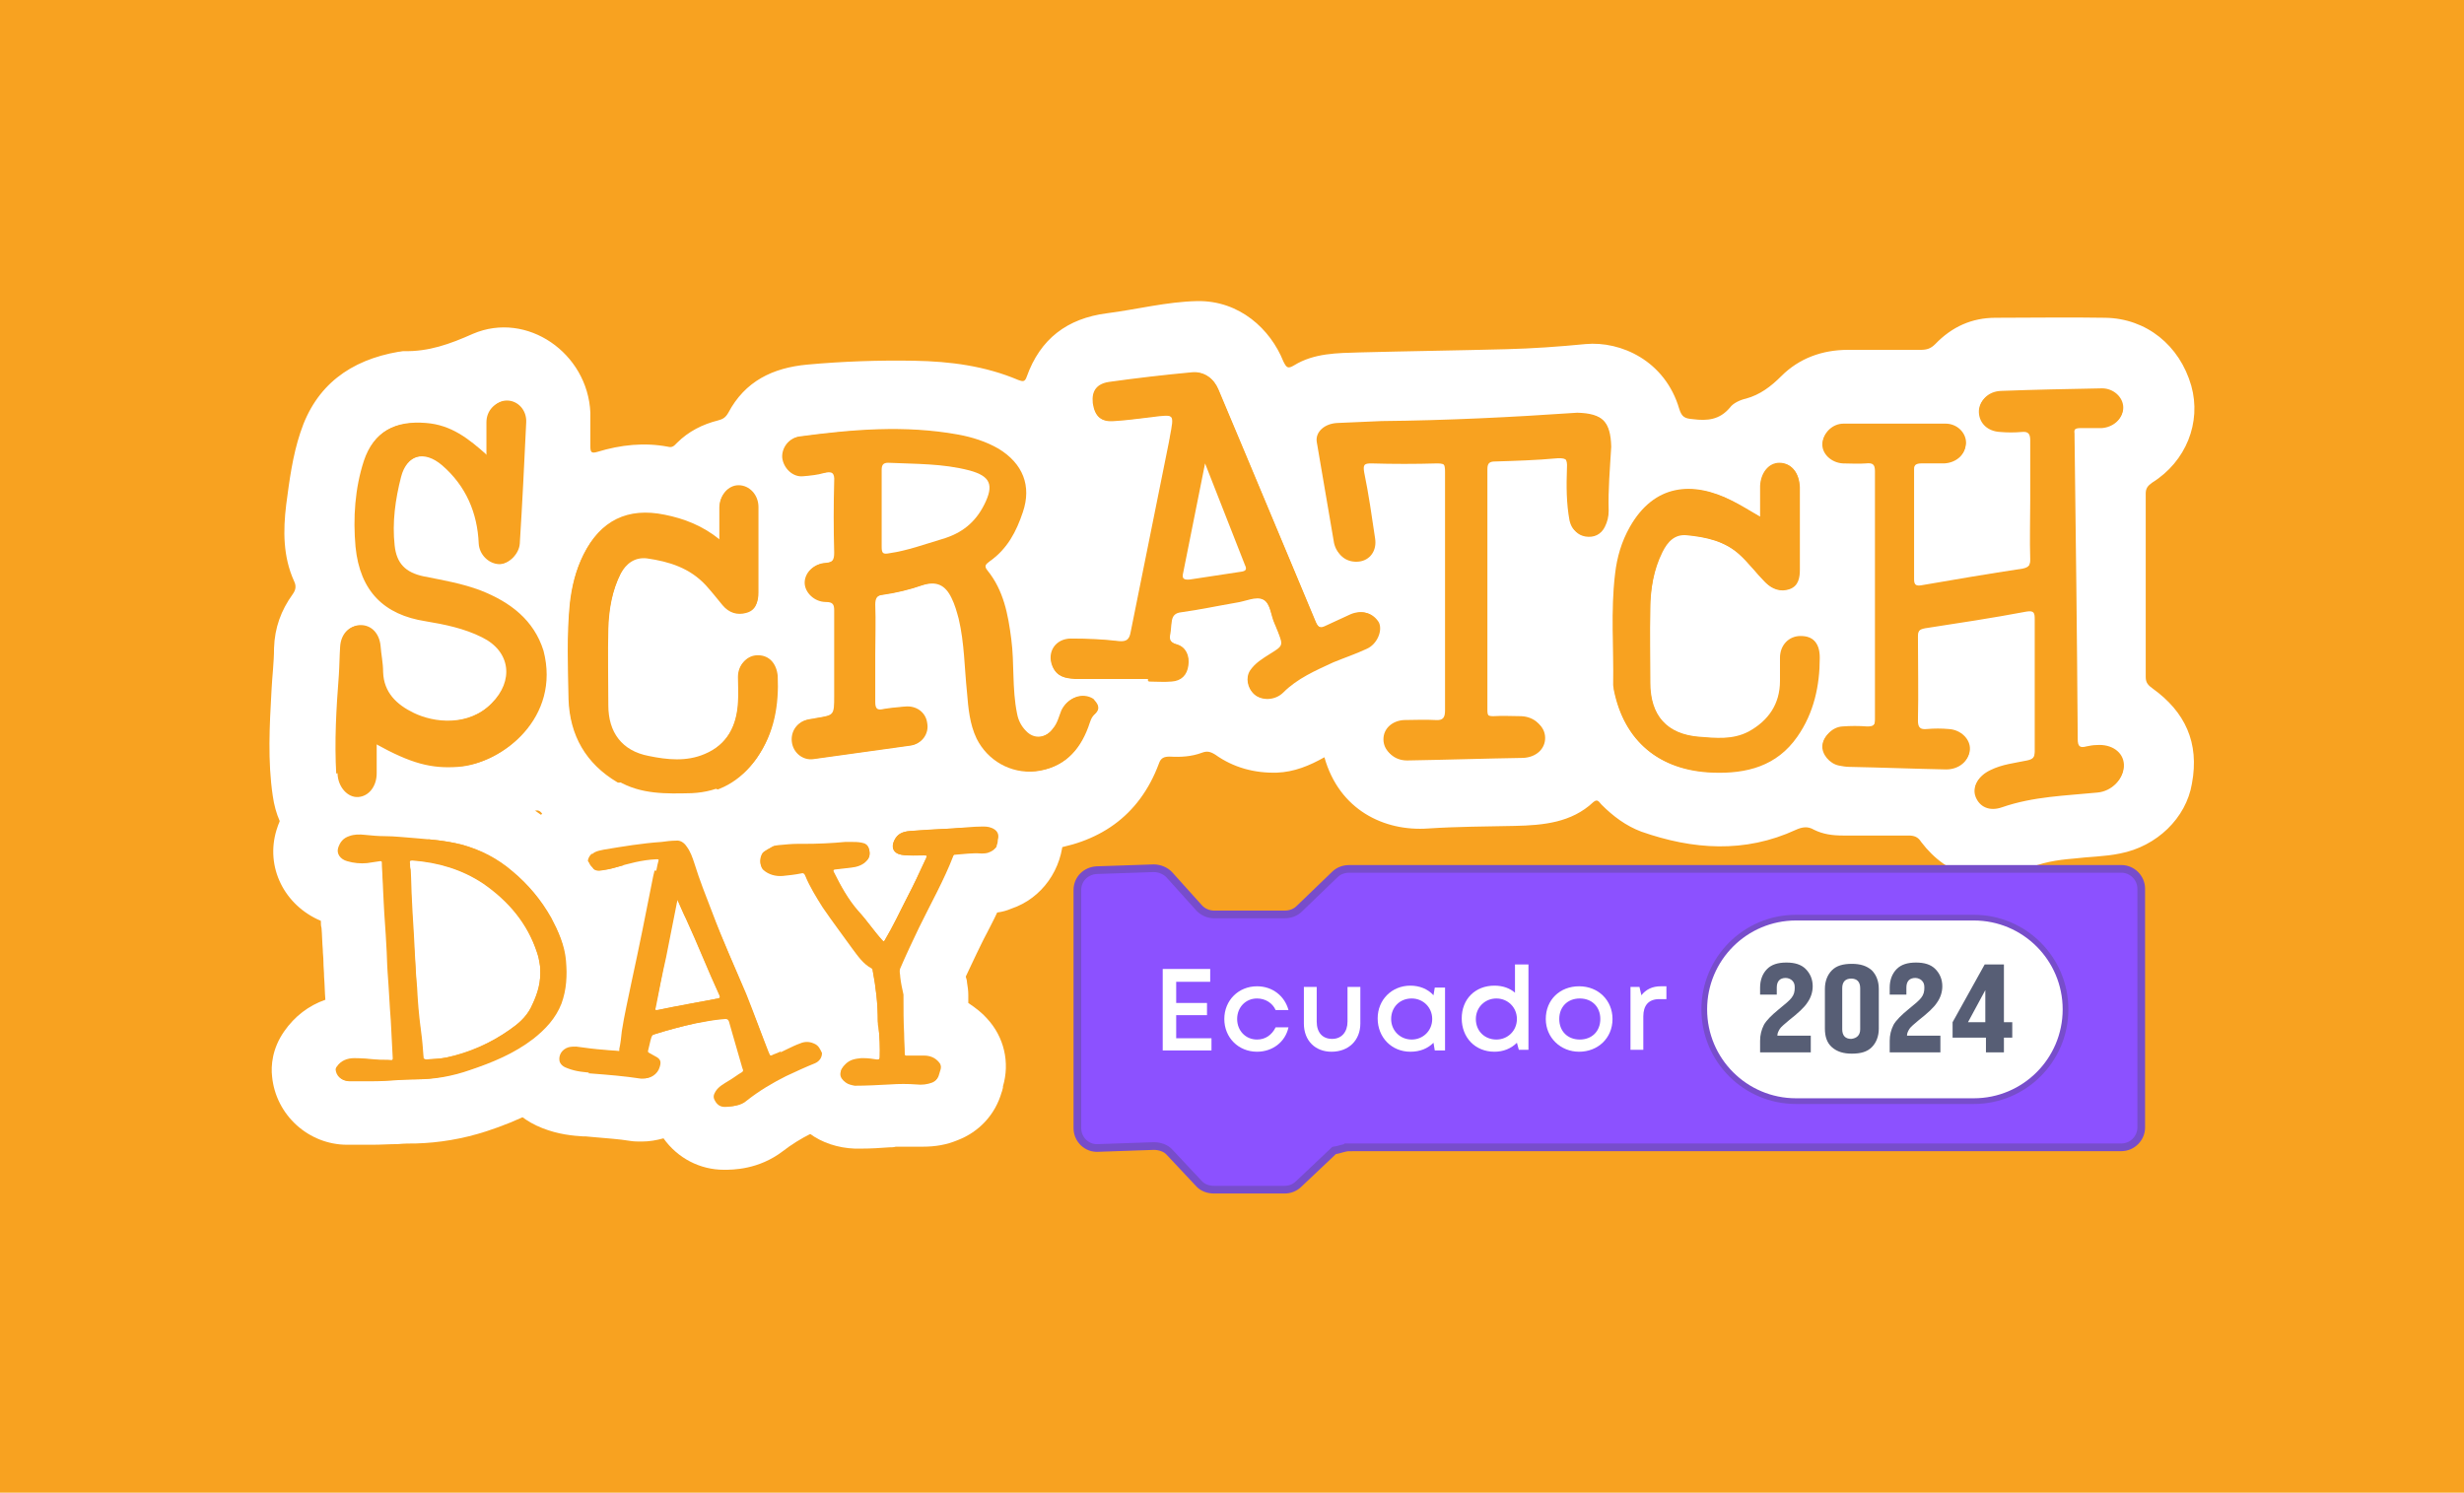 <svg width="384.01" height="232.66" version="1.1" viewBox="0 0 384.01 232.66" xml:space="preserve" xmlns="http://www.w3.org/2000/svg">
<style type="text/css">
	.st0{fill:#F8A220;}
	.st1{fill:#FFFFFF;}
	.st2{fill:#8C51FF;}
	.st3{fill:none;stroke:#774DCB;stroke-width:1.197;stroke-miterlimit:10;}
	.st4{fill:#FFFFFF;stroke:#774DCB;stroke-width:0.889;stroke-miterlimit:10;}
	.st5{fill:#575E75;}
	.st6{fill:#4CBF56;}
	.st7{fill:none;stroke:#45993D;stroke-width:2;stroke-miterlimit:10;}
</style>
<rect class="st0" width="384.01" height="232.66" stroke-width=".772"/>
<g transform="translate(-57.993 -333.67)">
	
		
			
				<path class="st0" d="m171 511.2c-2.3 0-4.5-1.3-5.7-3.3-.9-1.4-1.1-3.1-.7-4.7-1.3 2.1-3.8 3.6-6.3 3.6-.4 0-.7 0-1.1-.1-2-.3-4-.5-6.2-.7l-1.5-.1c-1.4-.1-3.1-.2-5-1-2.9-1.1-3.9-3.1-4.3-4.6-.9-3.5 1.3-7.2 4.9-8.2.8-.2 1.5-.3 2.3-.3h.5.2c.5.1 1.1.1 1.6.2.2 0 .4.1.7.1.3-1.7.7-3.5 1-5.1l.3-1.4c.8-3.9 1.6-7.9 2.5-11.8-.7.1-1.3.2-2 .3h-.7c-2.7 0-5.9-1.9-6.5-5-.6-2.8.7-5.7 3.3-7.1 1.1-.6 2.1-.9 2.9-1 2.6-.5 6-1 9.6-1.3.7-.1 1.5-.1 2.2-.2h.5c1.3 0 3.7.4 5.6 2.9.9 1.2 1.6 2.6 2 4.2.6 2 1.3 4 2.2 6.1l.5 1.2c1 2.6 2.1 5.2 3.2 7.7l2.1 4.8c.7 1.7 1.3 3.3 2 5h.1c1-.4 2-.6 2.9-.6 1.1 0 2.1.2 3.1.7 2.5 1.1 3.9 3.4 3.9 6.3 0 2.8-1.6 5.2-4.2 6.2l-.2.1c-1.4.6-2.7 1.1-4 1.7-2 1-3.8 2.1-5.3 3.3-2.5 1.9-4.8 2.1-6.4 2.1zm-5.5-12.6c.1.9.1 1.8-.2 2.7.1-.1.1-.2.2-.2.8-1.2 1.8-1.9 2.6-2.5 0-.2-.1-.4-.1-.5-.2 0-.4.1-.5.1-.8 0-1.4.2-2 .4z"/>
				<path class="st1" d="m163.3 464.7c.7 0 1.2.4 1.6.9.6.8.9 1.6 1.2 2.6.7 2.6 1.8 5.2 2.8 7.7 1.7 4.3 3.6 8.5 5.3 12.7 1.2 3 2.4 6 3.5 9.1.1.4.2.5.4.5.1 0 .3-.1.5-.2 1.4-.5 2.7-1.3 4-1.8.4-.1.8-.2 1.1-.2s.6.1 1 .2c.8.4 1 1 1 1.7 0 .8-.4 1.3-1.1 1.6-1.5.6-3.1 1.2-4.5 2-2.1 1.1-4.2 2.3-6.1 3.8-.9.7-2 .9-3.1.9-.7 0-1.2-.4-1.5-1-.3-.5-.2-.9.1-1.4.5-.8 1.3-1.2 2.1-1.7.7-.4 1.3-.9 2-1.3.3-.2.2-.4.1-.6-.5-1.7-1-3.5-1.5-5.2l-.6-2.1c-.1-.3-.3-.4-.5-.4h-.1c-1.6.1-3.1.4-4.7.7-2.3.5-4.5 1.1-6.7 1.8-.3.1-.4.2-.4.5-.1.7-.3 1.4-.5 2-.1.2.1.3.2.4.3.2.6.3.9.5.8.4 1 .8.7 1.7s-1.3 1.7-2.3 1.7h-.3c-2.6-.4-5.1-.6-7.7-.8-1.3-.1-2.7-.2-4-.7-.6-.2-1.1-.5-1.3-1.1-.2-.9.4-1.9 1.4-2.2.3-.1.7-.1 1-.1h.2c1.5.2 2.9.4 4.4.5.8 0 1.6.1 2.4.2.3 0 .2-.3.2-.4.2-.9.3-1.8.4-2.8.4-2.6 1-5.1 1.5-7.6 1.2-5.5 2.3-11 3.4-16.6.2-.7.3-1.5.5-2.2.1-.3 0-.3-.2-.3h-.1c-2.2.1-4.4.7-6.5 1.3-.7.2-1.4.3-2.1.4h-.1c-.6 0-1.6-.6-1.7-1-.1-.7.2-1.4.8-1.8.4-.2.9-.4 1.4-.4 3-.5 6-1 9-1.2.7-.1 1.5-.1 2.2-.2.2-.1.3-.1.3-.1m-3 26.4h.2c3.1-.6 6.3-1.2 9.4-1.8.4-.1.3-.2.2-.5-1.8-3.9-3.4-8-5.2-11.9-.5-1-.9-2-1.4-3.1 0 .2-.1.3-.1.4-.6 2.9-1.1 5.7-1.7 8.6-.5 2.6-1 5.2-1.6 7.8 0 .3-.1.5.2.5m3-36.3h-.8c-.8 0-1.5.1-2.3.2-3.8.3-7.4.9-10.1 1.4-1.1.2-2.7.6-4.5 1.5-4.4 2.5-6.7 7.5-5.7 12.4.9 4.4 4.3 7.3 8 8.4l-1.2 6-.3 1.3c-.1.3-.1.6-.2.9-.9.1-1.8.2-2.6.4-6.2 1.7-9.9 8.1-8.4 14.2.5 2.1 2.2 6 7.3 8 2.5 1 4.8 1.2 6.4 1.3h.4l1.1.1c2.1.2 4 .3 5.8.6.6.1 1.2.1 1.8.1 1.2 0 2.3-.2 3.4-.5 2.2 3.1 5.7 4.9 9.4 4.9 1.4 0 5.4 0 9.2-2.9 1.3-1 2.7-1.9 4.5-2.8 1-.5 2.3-1 3.6-1.6l.1-.1c4.5-1.8 7.3-5.9 7.3-10.8.1-4.8-2.5-8.9-6.7-10.9-1.6-.7-3.3-1.1-5-1.1-.2-.4-.4-.9-.5-1.3-.7-1.7-1.4-3.3-2.1-4.9-1.1-2.6-2.2-5.1-3.2-7.5l-.5-1.2c-.8-2-1.5-3.9-2-5.6-.6-2.2-1.6-4.1-2.8-5.8-2.2-3-5.6-4.7-9.4-4.7z"/>
			
			
				<path class="st0" d="m115.5 507.1h-3.2c-3.5 0-6.4-2.7-6.8-6.2-.1-.9 0-2.3 1-3.8 1.5-2.2 4-3.5 6.8-3.5h.7c0-.2-.2-3.8-.2-3.8-.1-1.4-.2-2.9-.3-4.3 0-.8-.1-1.5-.1-2.3 0-.6-.1-1.3-.1-1.9-.1-1.1-.1-2.3-.2-3.4-.1-1-.1-2.1-.2-3.1 0-.6-.1-1.1-.1-1.7-.8-.1-1.5-.3-2.2-.5-3.7-1.2-5.8-4.8-4.7-8.3.7-2.4 2.4-4.2 4.7-5 1.1-.4 2.2-.6 3.5-.6.4 0 .8 0 1.2.1h.5c.7.1 1.4.1 2 .1h.6c1.3 0 2.6.1 3.8.2l.9.1c2.8.2 5.3.5 8 1.2 3.6.9 7 2.7 10 5.2 2.9 2.5 5.3 5.4 7.1 8.6 1.1 2 2.6 5.1 2.9 8.7.3 3.4-.1 6.2-1.1 8.8-1.1 2.9-3.1 5.5-6.1 7.7-3.1 2.3-6.7 4.1-11.4 5.7-3.3 1.1-6.4 1.6-9.6 1.7-1 0-2 .1-3 .1-1.2.1-2.5.1-3.8.1-.1.1-.4.1-.6.1zm11.5-33.3.3 5.4.2 3.1c.1 1.6.2 3.3.3 4.9.1 2 .3 4 .5 5.9 2.1-.6 4.2-1.7 6.3-3.1.9-.6 1.4-1.1 1.6-1.5.7-1.4 1-2.2.9-3v-.6c0-.1 0-.3-.1-.5-.1-.4-.1-.7-.2-.9-1.1-3.4-3.2-6.1-6.5-8.3-.9-.5-2-1-3.3-1.4v0z"/>
				<path class="st1" d="m114.1 463.8h.8c1 .1 1.9.2 2.9.2h.3.3c1.4 0 2.9.2 4.3.3 2.4.2 4.8.4 7.2 1 3 .8 5.7 2.2 8 4.2 2.4 2 4.4 4.4 6 7.2 1.1 2.1 2.1 4.3 2.3 6.7.2 2.3.1 4.5-.7 6.7-.9 2.3-2.5 4-4.4 5.5-3 2.3-6.4 3.7-10 4.9-2.6.9-5.3 1.4-8.1 1.4-2.3 0-4.5.3-6.7.3h-.6-2.1-1.2c-1 0-1.8-.7-1.9-1.7 0-.2.1-.3.2-.5.7-.9 1.6-1.3 2.7-1.3s2.2.1 3.3.2c.8.1 1.7 0 2.5.1.2 0 .2-.2.2-.3-.1-1.9-.2-3.9-.3-5.8-.2-2.5-.3-5.1-.5-7.6-.1-1.4-.1-2.8-.2-4.2-.1-2.2-.3-4.3-.4-6.5-.1-1.3-.1-2.6-.2-4 0-.8-.1-1.6-.1-2.4 0-.2-.1-.2-.2-.2h-.1c-.7.1-1.3.2-2 .3h-.7c-.8 0-1.6-.1-2.4-.4-1.1-.3-1.7-1.2-1.4-2.1s.8-1.5 1.7-1.8c.3-.1.9-.2 1.5-.2m10.3 35c1.1-.1 2.2-.1 3.2-.3 3.6-.7 6.8-2.2 9.8-4.3 1.3-.9 2.5-1.9 3.3-3.4.9-1.7 1.5-3.4 1.5-5.4 0-.5 0-1-.1-1.5-.1-.6-.2-1.2-.4-1.7-1.5-4.6-4.5-8.1-8.4-10.8-3.3-2.2-7-3.3-11-3.6h-.1c-.3 0-.4.1-.3.5 0 .3 0 .6.1.9.1 1.6.1 3.3.2 4.9.1 2.4.3 4.8.4 7.2.1 2.1.2 4.2.4 6.3.1 2.2.3 4.5.6 6.7.2 1.4.3 2.7.4 4.1-.1.2 0 .4.4.4m-10.3-45c-1.8 0-3.6.3-5.2.9-3.8 1.4-6.6 4.4-7.8 8.3-1.8 5.8 1.2 11.8 6.9 14.2 0 .4 0 .8.1 1.1.1 1.1.1 2.3.2 3.4 0 .6.1 1.2.1 1.9 0 .8.1 1.5.1 2.3.1 1.2.1 2.4.2 3.6-2.6.9-4.8 2.6-6.4 4.9-1.9 2.7-2.1 5.4-1.9 7.1.6 6 5.7 10.6 11.7 10.6h3.1.8c1.4 0 2.7-.1 4-.1 1-.1 1.9-.1 2.8-.1 3.6-.1 7.3-.7 11-1.9 5.2-1.7 9.3-3.8 12.8-6.4 3.8-2.8 6.3-6.1 7.8-9.9 1.2-3.3 1.7-6.7 1.4-10.9-.3-4.6-2.2-8.4-3.5-10.8-2.1-3.7-4.8-7.1-8.3-10-3.6-3-7.6-5.1-12-6.2-3-.8-5.8-1-8.7-1.3-.3 0-.6-.1-.9-.1-1.3-.1-2.7-.3-4.3-.3h-.5-.1c-.4 0-.9-.1-1.5-.1h-.5c-.3-.1-.8-.2-1.4-.2z"/>
			
			
				<path class="st0" d="m192.2 507.8h-.8c-1.6 0-3-.5-4.2-1.4-2.2-1.6-2.8-3.6-2.9-4.9s.2-3.4 2.2-5.4c1.2-1.2 2.6-1.8 3.7-2 0-.4-.1-.9-.1-1.3 0-1.6-.1-3.3-.4-5.4-1.2-1.1-2-2.2-2.6-3.1-.5-.7-1-1.3-1.5-2-1.1-1.5-2.2-3-3.2-4.6-.6-.9-1.2-1.8-1.7-2.7h-.8c-2.1 0-4.1-.7-5.8-2.1-1.3-1.1-2.1-2.7-2.3-4.5-.2-1.9.5-3.8 1.7-5.2 2-2.3 4.5-2.6 5.4-2.7 1.2-.1 2.5-.2 3.5-.2h.8c2 0 3.9-.1 6.2-.3.5 0 1-.1 1.5-.1.7 0 1.4 0 2.1.1.5.1.9.2 1.4.3 1.1-1.1 2.7-2.1 5.2-2.2.7 0 1.4-.1 2.1-.1 1.6-.1 3.2-.2 4.7-.3.6 0 1.2-.1 1.7-.1.9-.1 1.9-.2 3-.2s2.1.2 3 .5c2.9 1 4.7 3.4 4.7 6.4s-1.8 5.6-4.7 6.6c-.9.3-1.8.5-2.8.5h-.6-.5c-.9 2-1.9 3.9-2.8 5.8-.6 1.1-1.1 2.2-1.6 3.3-.9 1.8-1.7 3.5-2.4 5.1.1.5.2 1 .2 1.4l.2.9c.1.4.1.8.1 1.1v1.8 2.7c2 .4 3.3 1.5 4.1 2.4 1.5 1.7 2 3.8 1.4 5.9 0 .1-.1.2-.1.4s-.1.4-.1.6c-.5 1.9-1.9 3.4-3.9 4.2-1.1.4-2.3.6-3.7.6h-1c-.6 0-1.1-.1-1.7-.1s-1.2 0-1.8.1l-1 .1c-1.2 0-2.5.1-3.9.1z"/>
				<path class="st1" d="m211 462.5c.5 0 1 .1 1.4.2.9.3 1.3.9 1.3 1.7 0 .9-.5 1.6-1.3 1.9-.4.1-.8.2-1.2.2h-.1-.5c-1.2 0-2.4.1-3.6.2-.2 0-.3.1-.4.3-1.5 3.9-3.6 7.6-5.4 11.3-1 2.1-2 4.2-2.9 6.3-.2.5 0 .9 0 1.4.1.9.3 1.8.5 2.7v.4c0 1.9 0 3.8.1 5.7 0 1 .1 2.1.1 3.1 0 .3.1.3.3.3h.6 2.1c.9 0 1.7.3 2.3 1 .3.3.4.7.3 1.1-.1.3-.2.7-.3 1-.1.4-.4.7-.8.9-.6.2-1.2.3-1.9.3h-.7c-.7 0-1.4-.1-2-.1-.7 0-1.4 0-2.1.1-1.6.1-3.2.2-4.8.2h-.7c-.5 0-1-.2-1.4-.5-1.1-.8-1.2-1.7-.1-2.7.7-.7 1.5-.8 2.4-.9h.4c.7 0 1.4.1 2 .2h.2c.2 0 .3-.1.3-.4 0-1.6 0-3.2-.2-4.8 0-.3-.1-.6-.1-.9 0-2.7-.3-5.3-.8-7.9 0-.2 0-.3-.2-.4-1.3-.8-2.2-2-3-3.1-1.5-2.1-3.1-4.2-4.6-6.4-1-1.5-2-3.2-2.7-4.9-.1-.2-.2-.4-.5-.4h-.1c-.9.1-1.9.3-2.9.4h-.4c-.9 0-1.8-.3-2.6-.9-.7-.6-.7-1.9 0-2.7.6-.7 1.4-.9 2.3-1 1.1-.1 2.1-.2 2.9-.2h.3.6c2.4 0 4.5-.1 6.6-.3h1c.5 0 1 0 1.5.1.6.1 1 .3 1.2.9s.2 1.2-.3 1.8c-.6.7-1.5 1-2.4 1.1s-1.7.2-2.6.3c-.3 0-.2.2-.2.4 1.1 2.2 2.3 4.4 3.9 6.2 1.3 1.4 2.4 3.1 3.7 4.5l.2.2c.1 0 .1-.1.2-.2 1.3-2.2 2.3-4.4 3.5-6.7 1-1.9 1.9-3.9 2.8-5.8 0-.1.1-.1.1-.2.2-.5.2-.5-.3-.5h-.4-1.6c-.5 0-1 0-1.5-.1-1.3-.2-1.7-1.2-1.1-2.3.5-1 1.3-1.3 2.4-1.4 2.2-.1 4.5-.3 6.7-.4 1.5-.1 3-.3 4.5-.3m0-10c-1.3 0-2.5.1-3.5.2-.5.1-1.1.1-1.5.1-1.7.1-3.3.2-4.9.3-.7 0-1.3.1-2 .1-2.3.1-4.4.8-6.2 1.9-.7-.1-1.5-.1-2.2-.1-.6 0-1.3 0-1.9.1-2.1.2-3.9.3-5.7.3h-.5-.4c-1.2 0-2.7.1-4.1.3-3.6.4-6.5 1.9-8.6 4.4-2.1 2.4-3.1 5.6-2.8 8.8.3 3.1 1.7 5.9 4 7.9 2 1.7 4.4 2.8 6.9 3.1.1.2.3.4.4.6 1.1 1.7 2.3 3.2 3.4 4.7.5.7 1 1.3 1.4 2 .5.7 1.1 1.6 2 2.5.1.4.1.9.1 1.2-.8.5-1.5 1.1-2.1 1.7-3.5 3.5-3.8 7.3-3.6 9.2.3 3.4 2 6.4 4.9 8.5 2 1.5 4.5 2.3 7.1 2.4h1c1.6 0 3-.1 4.4-.2.3 0 .7 0 1-.1h1.5 1.4 1.3c2 0 3.7-.3 5.4-1 3.4-1.3 5.9-4 6.9-7.5.1-.2.1-.4.2-.7v-.2c1.1-3.7.2-7.7-2.5-10.6-.7-.8-1.7-1.6-2.9-2.4v-1.3c0-.6-.1-1.3-.2-1.9 0-.3-.1-.6-.2-.9.5-1.1 1.1-2.3 1.7-3.6.5-1 1-2.1 1.6-3.2.5-1 1.1-2.1 1.6-3.2.8-.1 1.5-.3 2.2-.6 4.8-1.6 8-6.2 8.1-11.3 0-5.1-3.2-9.5-8.1-11.1-1.4-.1-3-.4-4.6-.4z"/>
			
		
		<path class="st1" d="m393.5 441c-.7-.5-1.1-.9-1.1-1.8v-28.6c0-.8.3-1.2 1-1.7 5.3-3.3 7.7-9.4 6.1-15.1-1.8-6.3-7-10.5-13.4-10.6-5.7-.1-11.4 0-17.1 0-3.7 0-6.8 1.4-9.4 4.1-.7.7-1.3.9-2.3.9h-11.3c-4 0-7.6 1.3-10.4 4.1-1.6 1.6-3.3 2.9-5.5 3.5-.9.2-2 .7-2.5 1.4-1.6 1.9-3.5 2.1-5.8 1.8-1.2-.1-1.7-.3-2.1-1.6-2.2-7.5-9.1-10.6-14.6-10.1-4.1.4-8.3.7-12.4.8-7.6.2-15.2.3-22.8.5-3.5.1-7.1.1-10.2 2-1 .6-1.2.4-1.7-.6-2-5-6.8-9.5-13.4-9.4-4.8.1-9.4 1.3-14.1 1.9-6.2.8-10.4 4-12.5 9.9-.3.9-.7.7-1.3.5-5.2-2.2-10.6-2.9-16.2-3s-11.2.1-16.7.6c-5.4.5-9.7 2.6-12.3 7.5-.4.7-.8 1-1.6 1.2-2.4.6-4.6 1.7-6.4 3.5-.4.4-.7.8-1.4.6-3.7-.7-7.4-.3-11 .8-1 .3-1.1 0-1.1-.9v-5.2c-.4-9.3-9.9-15.9-18.3-12.3-3.6 1.6-6.9 2.8-10.8 2.7-.3 0-.5.1-.8.1-7.5 1.3-12.9 5.2-15.3 12.6-1.2 3.6-1.7 7.4-2.2 11.2-.5 4.1-.5 8.1 1.2 11.9.4.8.3 1.4-.2 2.1-1.8 2.5-2.8 5.2-2.9 8.4 0 2.2-.3 4.5-.4 6.7-.3 5.4-.6 10.9.2 16.3.8 5.8 4.3 9.6 9.9 11.2s10.5 0 14.3-4.4c.5-.6 1-.7 1.7-.7 5.2.2 10.1-1 14.6-3.6.8-.4 1.1-.2 1.6.4.9 1.2 2 2.2 3.1 3.2 7.2 6.5 23.5 8.1 33 1.6 1.9-1.3 3.7-1.7 6.1-1.7 6.6.1 13-1.1 19.4-2.5 1-.2 1.6-.1 2.3.5 4 3.5 8.9 5.1 14.1 4.5 8.5-1 14.9-5.2 18-13.5.3-.9.8-1.1 1.7-1.1 1.7.1 3.4 0 5-.6.8-.3 1.3-.2 2.1.3 2.8 2 6.1 2.9 9.6 2.8 2.7-.1 5.1-1.1 7.4-2.4 2.3 8.2 9.3 11.6 16.2 11.1 4.5-.3 9-.3 13.5-.4 4.4-.1 8.8-.5 12.2-3.7.7-.6.9 0 1.3.4 1.8 1.8 3.8 3.3 6.2 4.2 8 2.8 16.1 3.4 24.1-.3.9-.4 1.8-.6 2.8 0 1.4.7 2.9.9 4.5.9h10.2c.9 0 1.5.2 2 1 4.1 5.4 10.1 7.1 16.3 4.3 2.4-1.1 4.9-1.5 7.4-1.7 2.4-.3 4.9-.3 7.3-.8 5.7-1.1 10.3-5.5 11.2-10.9 1.2-6.4-1.1-11.2-6.1-14.8zm-264.1 12.2c-4.2.3-7.3-.5-12.9-3.6v4.7c0 2-1.3 3.6-2.9 3.7-1.7.1-3.1-1.5-3.2-3.6-.3-5.2 0-10.3.4-15.5.1-1.5.1-2.9.2-4.4.1-1.9 1.3-3.3 3-3.3 1.6 0 2.9 1.3 3.1 3.2.1 1.4.4 2.7.4 4.1.1 3.3 2.1 5.2 4.8 6.4 3.2 1.5 8.6 2.2 12.3-1.6 3.5-3.5 3-8.1-1.5-10.3-2.8-1.4-5.8-2-8.8-2.5-6.4-1-10.2-4.6-10.9-11.6-.4-4.5-.1-9.1 1.3-13.4 1.5-4.5 4.8-6.2 9.5-5.8 3.9.3 6.7 2.5 9.6 5.1v-5.3c0-1.9 1.4-3.2 3-3.3 1.7 0 3.1 1.5 3 3.4-.3 6.3-.6 12.6-1 18.9-.1 1.6-1.7 3.2-3.1 3.1-1.6-.1-3-1.5-3.1-3.2-.2-4.8-2-9-5.7-12.2-2.8-2.4-5.6-1.7-6.6 1.9-.9 3.5-1.4 7-1 10.7.3 2.8 1.7 4.3 4.5 4.8 3 .6 6 1.1 8.9 2.2 4.6 1.8 8.3 4.5 9.6 9.5 2.9 10.3-6.1 17.4-12.9 17.9zm46.5-1.3c-2.5 3.5-5.9 5.5-10.2 5.6-3.9.1-7.9.2-11.5-1.9-4.9-2.9-7.4-7.3-7.6-12.9-.1-5-.3-10 .2-15 .3-2.6.9-5.1 2.1-7.5 2.6-5.2 6.8-7.3 12.6-6.1 3 .6 5.8 1.7 8.6 3.9v-5.2c0-1.8 1.3-3.3 2.9-3.3s3.1 1.5 3.1 3.4v13.3c0 1.4-.3 2.6-1.8 3-1.4.4-2.7 0-3.7-1.2-.9-1.1-1.7-2.1-2.6-3.1-2.5-2.7-5.7-3.7-9.2-4.2-1.9-.2-3.2.8-4.1 2.4-1.4 2.8-1.9 5.8-2 8.8-.1 4 0 8 0 11.9 0 4.2 2.2 7.2 6.3 7.9 2.9.5 5.9.9 8.7-.3 3.6-1.6 5.1-4.5 5.3-8.3.1-1.3 0-2.6 0-3.9 0-1.9 1.3-3.2 3-3.2 1.8 0 3 1.3 3 3.3.3 4.4-.5 8.8-3.1 12.6zm52.8-7c-.7.6-.8 1.3-1.1 2.1-1.4 3.8-3.9 6.3-8 6.8-3.9.5-7.5-1.6-9.2-5.1-1.1-2.2-1.2-4.7-1.5-7.2-.4-3.8-.4-7.7-1.3-11.5-.3-1.1-.6-2.2-1.1-3.2-1-2-2.4-2.7-4.6-2-2 .7-4.1 1.2-6.2 1.5-1 .1-1.3.6-1.3 1.6.1 2.6 0 5.1 0 7.7v7.5c0 1 .3 1.3 1.2 1.1 1.1-.2 2.3-.3 3.4-.4 1.8-.2 3.3.9 3.5 2.6.3 1.6-.8 3.2-2.5 3.4-5 .7-10.1 1.4-15.1 2.1-1.7.2-3.1-1-3.3-2.7-.2-1.6.8-3.1 2.4-3.4.4-.1.8-.1 1.1-.2 3.1-.5 3.1-.5 3.1-3.6v-13.3c0-.9-.2-1.3-1.3-1.3-1.8 0-3.3-1.5-3.3-3s1.3-2.9 3.1-3c1.3-.1 1.5-.6 1.5-1.7-.1-3.7-.1-7.4 0-11.1 0-1.4-.5-1.6-1.6-1.3-1.1.2-2.2.4-3.2.5-1.7.1-3.1-1.2-3.3-2.9-.2-1.4 1-3 2.5-3.2 8.2-1.1 16.4-1.8 24.7-.3 2.2.4 4.4 1.1 6.3 2.2 3.8 2.3 5.2 5.8 3.8 9.9-1 3-2.4 5.7-5.1 7.6-.5.4-1.1.7-.4 1.5 2.5 3.1 3.2 6.8 3.7 10.7.5 3.8.1 7.7.9 11.6.2 1.1.7 2 1.4 2.7 1.3 1.4 3.2 1.1 4.4-.5.6-.9.9-1.9 1.3-2.8.8-1.9 3.1-2.8 4.8-1.7.6.7 1.2 1.4.3 2.3zm42.2-10.2c-1.7.8-3.5 1.4-5.2 2.1-2.8 1.2-5.6 2.5-7.8 4.7-1.3 1.3-3.4 1.3-4.5.3-1-.9-1.3-2.5-.6-3.6.8-1.2 2-1.9 3.1-2.6 2.1-1.3 2.1-1.3 1.2-3.6-.2-.4-.3-.8-.5-1.2-.6-1.3-.6-3.3-1.9-3.8-1.1-.5-2.7.3-4.1.5-2.9.5-5.7 1.1-8.6 1.5-1 .1-1.4.6-1.5 1.5 0 .6-.1 1.2-.2 1.8-.2 1-.1 1.5 1.1 1.8 1.4.4 1.9 1.7 1.7 3.2s-1.1 2.4-2.6 2.5c-1.2.1-2.4 0-3.6 0v-.4h-11.5c-1.4 0-2.7-.3-3.4-1.9-.9-2.2.5-4.3 2.9-4.3 2.5 0 5 .1 7.5.4 1.2.1 1.6-.3 1.8-1.4 2-9.9 4-19.9 6-29.8 0-.2.1-.4.1-.6.7-3.7.8-3.7-3-3.2-1.9.3-3.8.5-5.7.6-2.1.2-3-.7-3.3-2.7-.2-1.9.6-3 2.5-3.3 4.3-.6 8.6-1.1 12.9-1.5 1.9-.2 3.3.9 4.1 2.6 5.1 12.1 10.2 24.2 15.2 36.3.4.9.8 1 1.6.6l3.9-1.8c1.7-.7 3.4-.2 4.1 1.2.8 1.3-.1 3.4-1.7 4.1zm37.9-31.7c-.2 3.3-.5 6.6-.4 10 0 .9-.1 1.7-.6 2.5-.7 1.2-1.7 1.7-3 1.5-1.2-.2-1.9-.9-2.2-2.2-.5-2.7-.5-5.4-.4-8.2.1-1.4-.3-1.9-1.8-1.8-3.2.3-6.4.4-9.7.5-.9 0-1.2.3-1.2 1.2v37.6c0 .9.3 1.2 1.2 1.2 1.5-.1 3 0 4.4 0 2 .1 3.4 1.4 3.4 3.1s-1.4 3-3.4 3.1c-6 .2-12 .3-18.1.4-2 0-3.4-1.3-3.4-3s1.4-2.9 3.2-3c1.6 0 3.3-.1 4.9 0 1.2.1 1.5-.4 1.5-1.5v-18.7-18.5c0-1.2-.2-1.6-1.5-1.6-3.4.1-6.9.1-10.3 0-1.1 0-1.3.3-1.1 1.4.7 3.4 1.2 6.9 1.7 10.3.3 1.9-.8 3.4-2.5 3.6-1.8.2-3.2-.8-3.6-2.6-.9-5.3-1.8-10.5-2.7-15.8-.2-1.5 1.2-2.8 3.2-2.9l6.9-.3c10.2-.1 20.3-.6 30.5-1.3 3.9.1 5.2 1.4 5 5zm29.3 45.5c-3.2 4.6-7.9 5.8-13.2 5.6-8.2-.3-13.7-4.8-15.3-12.8-.1-.3-.1-.5-.1-.8.1-5.8-.4-11.6.3-17.3.3-2.6 1.1-5 2.3-7.3 3.8-6.7 9.8-7.2 15.9-4.1 1.4.7 2.7 1.6 4.4 2.5v-4.8c0-2.1 1.3-3.6 3-3.6 1.8 0 3 1.5 3.1 3.7v12.8c0 1.3-.2 2.6-1.6 3.1s-2.7 0-3.7-1c-1.4-1.4-2.6-3.1-4.1-4.4-2.3-2.1-5.2-2.7-8.2-3-1.9-.2-3 1-3.8 2.6-1.4 2.8-1.9 5.8-1.9 8.9-.1 3.8 0 7.6 0 11.5 0 5.1 2.6 8.1 7.7 8.5 2.6.2 5.3.5 7.7-.8 3.2-1.7 4.9-4.2 4.9-7.9v-3.6c0-2 1.5-3.4 3.2-3.4 2 .1 2.9 1.1 2.9 3.3 0 4.3-.9 8.6-3.5 12.3zm43.6.5c0 1.2.3 1.5 1.4 1.2.5-.1 1-.2 1.5-.2 2.4-.2 4.2 1.1 4.3 3 .1 2.1-1.8 4-4 4.2-5 .5-10 .6-14.9 2.3-2 .7-3.5-.1-4.1-1.6s.3-3.1 2.2-4c1.8-.9 3.8-1.1 5.7-1.5 1-.2 1.3-.6 1.3-1.6v-20.6c0-1-.1-1.4-1.3-1.2-5.3 1-10.6 1.8-15.8 2.6-1 .2-1.2.5-1.2 1.5 0 4.4.1 8.7 0 13.1 0 1.1.4 1.4 1.4 1.3 1.1-.1 2.3-.1 3.4 0 1.9.1 3.4 1.6 3.3 3.2s-1.6 2.9-3.6 2.9c-5-.1-10.1-.3-15.1-.4-.5 0-1.1-.1-1.6-.2-1.5-.3-2.7-1.8-2.6-3.1.1-1.4 1.5-2.7 3-2.8 1.3-.1 2.6-.1 3.9 0 .9 0 1.3-.2 1.3-1.2v-38.8c0-1.1-.4-1.3-1.4-1.2-1.2.1-2.4 0-3.6 0-1.8-.1-3.3-1.5-3.2-3.1.1-1.5 1.5-2.9 3.2-2.9h15.9c1.9 0 3.2 1.4 3.2 3s-1.4 2.9-3.3 3h-3.6c-.8 0-1.2.3-1.2 1.1v17.2c0 .9.4 1 1.1.9 5.3-.9 10.6-1.8 15.8-2.6 1-.2 1.3-.6 1.3-1.6-.1-3.1 0-6.2 0-9.3v-9.3c0-1-.3-1.4-1.3-1.3-1.1.1-2.3.1-3.4 0-1.9-.1-3.2-1.3-3.3-3s1.3-3.1 3.3-3.2c5.3-.2 10.5-.3 15.8-.4 1.8 0 3.3 1.4 3.3 3s-1.5 2.9-3.3 3h-3.3c-.9 0-1.1.3-1.1 1.2.3 15.7.4 31.5.6 47.4z"/>
		<path class="st0" d="m382.3 400.2h3.3c1.8-.1 3.3-1.4 3.3-3s-1.5-3-3.3-3c-5.3.1-10.5.2-15.8.4-2 .1-3.3 1.5-3.3 3.2 0 1.6 1.4 2.9 3.3 3 1.1 0 2.3.1 3.4 0 1-.1 1.3.3 1.3 1.3-.1 3.1 0 6.2 0 9.3v9.3c0 1-.3 1.4-1.3 1.6-5.3.8-10.6 1.7-15.8 2.6-.7.1-1.1 0-1.1-.9v-17.2c0-.9.3-1.2 1.2-1.1h3.6c1.9-.1 3.2-1.3 3.3-3 0-1.6-1.4-3-3.2-3h-15.9c-1.7 0-3.1 1.4-3.2 2.9-.1 1.6 1.4 3 3.2 3.1 1.2 0 2.4.1 3.6 0 .9 0 1.4.2 1.4 1.2v38.8c0 1-.4 1.2-1.3 1.2-1.3-.1-2.6-.1-3.9 0-1.5.1-2.8 1.4-3 2.8-.1 1.4 1.1 2.8 2.6 3.1.5.1 1.1.2 1.6.2 5 .1 10.1.3 15.1.4 1.9 0 3.5-1.3 3.6-2.9s-1.4-3.1-3.3-3.2c-1.1-.1-2.3-.1-3.4 0-1 .1-1.4-.2-1.4-1.3.1-4.4 0-8.7 0-13.1 0-.9.2-1.3 1.2-1.5 5.3-.8 10.6-1.7 15.8-2.6 1.3-.2 1.3.2 1.3 1.2v20.6c0 1-.3 1.4-1.3 1.6-1.9.4-3.9.6-5.7 1.5-1.9.9-2.8 2.5-2.2 4s2.1 2.3 4.1 1.6c4.8-1.6 9.9-1.8 14.9-2.3 2.2-.2 4.1-2.1 4-4.2-.1-1.9-1.9-3.2-4.3-3-.5 0-1 .1-1.5.2-1.1.3-1.4 0-1.4-1.2-.1-15.9-.3-31.7-.5-47.6-.1-.7.1-1 1-1z"/>
		<path class="st0" d="m228.2 442.7c-1.6-1.1-3.9-.2-4.8 1.7-.4 1-.6 2-1.3 2.8-1.1 1.6-3.1 1.9-4.4.5-.7-.7-1.2-1.6-1.4-2.7-.8-3.8-.4-7.7-.9-11.6-.5-3.8-1.2-7.6-3.7-10.7-.7-.8-.1-1.1.4-1.5 2.7-1.9 4.1-4.7 5.1-7.6 1.4-4.2-.1-7.7-3.8-9.9-1.9-1.2-4.1-1.8-6.3-2.2-8.2-1.5-16.5-.8-24.7.3-1.5.2-2.6 1.7-2.5 3.2.2 1.7 1.7 3.1 3.3 2.9 1.1-.1 2.2-.2 3.2-.5 1.2-.3 1.7-.1 1.6 1.3-.1 3.7-.1 7.4 0 11.1 0 1.1-.2 1.6-1.5 1.7-1.8.1-3.1 1.5-3.1 3s1.5 3 3.3 3c1.1 0 1.3.4 1.3 1.3v13.3c0 3.1 0 3.1-3.1 3.6-.4.1-.8.1-1.1.2-1.6.3-2.6 1.8-2.4 3.4.2 1.7 1.7 2.9 3.3 2.7 5-.7 10.1-1.4 15.1-2.1 1.7-.2 2.8-1.8 2.5-3.4-.3-1.7-1.8-2.8-3.5-2.6-1.1.1-2.3.2-3.4.4-.9.2-1.3-.1-1.2-1.1.1-2.5 0-5 0-7.5v-7.7c0-1 .3-1.5 1.3-1.6 2.1-.3 4.2-.8 6.2-1.5 2.2-.7 3.6-.1 4.6 2 .5 1 .8 2.1 1.1 3.2.9 3.8.9 7.7 1.3 11.5.2 2.4.4 4.9 1.5 7.2 1.7 3.4 5.3 5.5 9.2 5.1 4.1-.5 6.7-3 8-6.8.3-.8.4-1.5 1.1-2.1 1.1-1 .5-1.7-.3-2.3zm-23.4-25c-2.7.8-5.4 1.7-8.2 2.2-1 .2-1.2-.1-1.2-1 .1-2 0-4 0-6.1v-5.9c0-.7.1-1.1 1-1.1 4.3.2 8.5.1 12.7 1.2 3.3.9 3.8 2.2 2.3 5.3-1.4 2.8-3.5 4.5-6.6 5.4z"/>
		<path class="st0" d="m132.9 425.7c-2.9-1.1-5.9-1.6-8.9-2.2-2.8-.6-4.2-2-4.5-4.8-.4-3.6.1-7.2 1-10.7s3.8-4.3 6.6-1.9c3.8 3.2 5.5 7.4 5.7 12.2.1 1.7 1.4 3.2 3.1 3.2 1.4.1 3-1.5 3.1-3.1.4-6.3.7-12.6 1-18.9.1-1.9-1.3-3.4-3-3.4-1.6 0-2.9 1.4-3 3.3v5.3c-3-2.7-5.7-4.8-9.6-5.1-4.8-.4-8.1 1.3-9.5 5.8-1.4 4.4-1.7 8.9-1.3 13.4.7 7 4.4 10.6 10.9 11.6 3 .5 6 1.1 8.8 2.5 4.5 2.2 5 6.8 1.5 10.3-3.8 3.8-9.2 3.1-12.3 1.6-2.7-1.3-4.7-3.2-4.8-6.4 0-1.4-.3-2.7-.4-4.1-.2-1.9-1.4-3.2-3.1-3.2-1.6 0-2.9 1.4-3 3.3-.1 1.5-.1 2.9-.2 4.4-.4 5.2-.7 10.3-.4 15.5.1 2.1 1.6 3.7 3.2 3.6 1.7-.1 2.9-1.7 2.9-3.7v-4.7c5.6 3 8.6 3.9 12.9 3.6 6.8-.5 15.8-7.6 13.1-18-1.5-4.8-5.2-7.6-9.8-9.4z"/>
		<path class="st0" d="m268.6 429.5c-1.3.6-2.6 1.1-3.9 1.8-.8.4-1.2.3-1.6-.6-5.1-12.1-10.1-24.2-15.2-36.3-.7-1.7-2.1-2.8-4.1-2.6-4.3.4-8.6.9-12.9 1.5-1.9.3-2.8 1.4-2.5 3.3.3 2 1.2 2.9 3.3 2.7 1.9-.1 3.8-.4 5.7-.6 3.8-.5 3.8-.5 3 3.2 0 .2-.1.4-.1.6-2 9.9-4 19.9-6 29.8-.2 1.1-.6 1.5-1.8 1.4-2.5-.3-5-.4-7.5-.4-2.4 0-3.8 2.1-2.9 4.3.6 1.5 1.9 1.8 3.4 1.9h11.5v.4c1.2 0 2.4.1 3.6 0 1.5-.1 2.4-1 2.6-2.5s-.3-2.7-1.7-3.2c-1.2-.4-1.3-.9-1.1-1.8.1-.6.1-1.2.2-1.8.1-.9.5-1.4 1.5-1.5 2.9-.4 5.7-1 8.6-1.5 1.4-.2 3-1 4.1-.5 1.2.5 1.3 2.5 1.9 3.8.2.4.4.8.5 1.2.9 2.3.9 2.3-1.2 3.6-1.2.7-2.3 1.5-3.1 2.6-.7 1-.4 2.7.6 3.6 1.1 1 3.2 1 4.5-.3 2.2-2.2 5-3.4 7.8-4.7 1.7-.7 3.5-1.3 5.2-2.1 1.6-.7 2.5-2.8 1.9-4.1-.9-1.5-2.6-2-4.3-1.2zm-17.3-6.7c-2.6.4-5.3.8-7.9 1.2-1 .2-1.1-.3-1-1.1 1.1-5.5 2.2-11.1 3.4-17 2.2 5.6 4.2 10.7 6.2 15.8.4.8.1 1-.7 1.1z"/>
		<path class="st0" d="m304.1 398.3c-10.2.6-20.3 1.2-30.5 1.3-2.3 0-4.6.1-6.9.3-2.1.1-3.5 1.4-3.2 2.9.9 5.3 1.8 10.5 2.7 15.8.3 1.8 1.8 2.8 3.6 2.6 1.7-.2 2.8-1.7 2.5-3.6-.5-3.4-1-6.9-1.7-10.3-.2-1.2 0-1.4 1.1-1.4 3.4.1 6.9.1 10.3 0 1.3 0 1.5.4 1.5 1.6-.1 6.2 0 12.3 0 18.5v18.7c0 1.1-.3 1.5-1.5 1.5-1.6-.1-3.3-.1-4.9 0-1.9 0-3.2 1.3-3.2 3s1.4 3 3.4 3c6-.1 12-.3 18.1-.4 2-.1 3.4-1.4 3.4-3.1s-1.4-3-3.4-3.1c-1.5 0-3-.1-4.4 0-.9 0-1.2-.3-1.2-1.2v-37.6c0-.9.3-1.2 1.2-1.2 3.2-.1 6.5-.2 9.7-.5 1.5-.1 1.9.4 1.8 1.8-.1 2.7-.1 5.5.4 8.2.2 1.2 1 2 2.2 2.2 1.3.2 2.4-.3 3-1.5.4-.8.6-1.6.6-2.5-.1-3.3.2-6.6.4-10-.1-3.9-1.4-5.2-5-5z"/>
		<path class="st0" d="m176.1 435.8c-1.7 0-2.9 1.4-3 3.2v3.9c-.2 3.8-1.7 6.8-5.3 8.3-2.8 1.2-5.8.9-8.7.3-4.2-.8-6.3-3.7-6.3-7.9 0-4-.1-8 0-11.9.1-3.1.6-6.1 2-8.8.8-1.6 2.1-2.7 4.1-2.4 3.5.4 6.7 1.5 9.2 4.2.9 1 1.8 2.1 2.6 3.1.9 1.1 2.3 1.6 3.7 1.2s1.8-1.6 1.8-3v-13.3c0-1.9-1.4-3.4-3.1-3.4-1.6 0-2.9 1.5-2.9 3.3v5.2c-2.7-2.2-5.6-3.3-8.6-3.9-5.8-1.2-10 .9-12.6 6.1-1.2 2.4-1.8 4.9-2.1 7.5-.5 5-.3 10-.2 15 .1 5.6 2.6 10 7.6 12.9 3.6 2.1 7.5 2 11.5 1.9 4.3-.2 7.8-2.1 10.2-5.6 2.7-3.8 3.4-8.2 3.2-12.7-.2-1.9-1.3-3.2-3.1-3.2z"/>
		<path class="st0" d="m338.6 432.8c-1.8 0-3.2 1.4-3.2 3.4v3.6c0 3.6-1.8 6.2-4.9 7.9-2.5 1.3-5.1 1-7.7.8-5.1-.4-7.7-3.4-7.7-8.5 0-3.8-.1-7.6 0-11.5.1-3.1.6-6.1 1.9-8.9.8-1.6 1.9-2.8 3.8-2.6 2.9.3 5.8.9 8.2 3 1.5 1.4 2.7 3 4.1 4.4 1 1 2.3 1.5 3.7 1s1.6-1.8 1.6-3.1v-12.8c0-2.2-1.3-3.7-3.1-3.7-1.7 0-2.9 1.6-3 3.6v4.8c-1.7-1-3-1.8-4.4-2.5-6.1-3.1-12.1-2.6-15.9 4.1-1.3 2.3-2 4.7-2.3 7.3-.7 5.8-.2 11.5-.3 17.3 0 .3.1.5.1.8 1.6 8 7.1 12.5 15.3 12.8 5.3.2 10-1.1 13.2-5.6 2.6-3.7 3.5-7.9 3.4-12.4.1-2.1-.8-3.2-2.8-3.2z"/>
		<path class="st1" d="m209.1 407c-4.2-1.1-8.4-1-12.7-1.2-.8 0-1 .4-1 1.1v5.9 6.1c0 1 .2 1.2 1.2 1 2.8-.4 5.5-1.4 8.2-2.2 3.1-.9 5.2-2.6 6.6-5.4 1.5-3 1-4.4-2.3-5.3z"/>
		<path class="st1" d="m245.8 405.9-3.4 17c-.2.8-.1 1.2 1 1.1 2.6-.4 5.3-.8 7.9-1.2.8-.1 1.1-.3.7-1.1-2-5.1-4-10.2-6.2-15.8z"/>
		
			
				<path class="st0" d="m184.8 496.3c-.7-.3-1.4-.3-2.1 0-1.4.5-2.7 1.3-4 1.8-.6.2-.6.3-.9-.4-1.2-3-2.3-6.1-3.5-9.1-1.8-4.2-3.7-8.4-5.3-12.7-1-2.6-2-5.1-2.8-7.7-.3-.9-.6-1.8-1.2-2.6-.4-.6-1-1-1.7-.9-.7 0-1.5.1-2.2.2-3 .2-6 .7-9 1.2-.5.1-1 .2-1.4.4-.6.3-1 1.1-.8 1.8.1.5 1.2 1.1 1.8 1 .7-.1 1.4-.2 2.1-.4 2.1-.6 4.2-1.2 6.5-1.3.3 0 .4 0 .3.3-.2.7-.3 1.5-.5 2.2-1.1 5.5-2.3 11-3.4 16.6-.5 2.5-1.1 5.1-1.5 7.6-.1.9-.3 1.8-.4 2.8 0 .1.1.4-.2.4-.8-.1-1.6-.1-2.4-.2-1.5-.1-2.9-.3-4.4-.5-.4 0-.8 0-1.2.1-1 .3-1.6 1.2-1.4 2.2.2.6.7.9 1.3 1.1 1.3.5 2.6.6 4 .7 2.6.2 5.1.4 7.7.8 1.1.2 2.3-.6 2.6-1.7.3-.9.1-1.3-.7-1.7-.3-.2-.6-.3-.9-.5-.1-.1-.3-.1-.2-.4.2-.7.3-1.4.5-2 .1-.3.2-.4.4-.5 2.2-.7 4.5-1.3 6.7-1.8 1.5-.3 3.1-.6 4.7-.7.4 0 .6 0 .7.4l.6 2.1c.5 1.7 1 3.5 1.5 5.2.1.2.2.4-.1.6-.7.4-1.3.9-2 1.3-.8.5-1.5 1-2.1 1.7-.3.4-.4.9-.1 1.4.3.6.8 1 1.5 1 1.1 0 2.2-.1 3.1-.9 1.9-1.5 3.9-2.7 6.1-3.8 1.5-.7 3-1.4 4.5-2 .7-.3 1.1-.9 1.1-1.6-.3-.6-.5-1.2-1.3-1.5zm-14.9-7c-3.1.6-6.3 1.1-9.4 1.8-.5.1-.4-.1-.3-.4.5-2.6 1-5.2 1.6-7.8.6-2.9 1.1-5.7 1.7-8.6 0-.1.1-.2.1-.4.5 1.1.9 2.1 1.4 3.1 1.8 3.9 3.4 8 5.2 11.9 0 .2.1.3-.3.4z"/>
			
			
				<path class="st0" d="m146.1 483.4c-.2-2.4-1.1-4.6-2.3-6.7-1.5-2.8-3.5-5.1-6-7.2-2.4-2-5-3.4-8-4.2-2.4-.6-4.8-.8-7.2-1-1.5-.1-3.1-.3-4.6-.3-1.1 0-2.1-.1-3.1-.2-.9-.1-1.7-.1-2.5.2-.9.3-1.4.9-1.7 1.8s.3 1.8 1.4 2.1c1 .3 2.1.4 3.1.3.7-.1 1.3-.2 2-.3.2 0 .3 0 .3.2 0 .8.1 1.6.1 2.4.1 1.3.1 2.6.2 4 .1 2.2.3 4.3.4 6.5.1 1.4.1 2.8.2 4.2.2 2.5.3 5.1.5 7.6.1 1.9.2 3.9.3 5.8 0 .1 0 .3-.2.3-.8-.1-1.7 0-2.5-.1-1.1-.1-2.2-.2-3.3-.2s-2.1.4-2.7 1.3c-.1.1-.2.3-.2.5.1 1 .9 1.7 1.9 1.7h3.2c2.3.1 4.8-.2 7.3-.2 2.8 0 5.5-.6 8.1-1.4 3.6-1.2 7-2.7 10-4.9 1.9-1.4 3.6-3.2 4.4-5.5 1-2.2 1.1-4.4.9-6.7zm-5.4 7.4c-.8 1.5-2 2.5-3.3 3.4-3 2.1-6.3 3.5-9.8 4.3-1 .2-2.1.3-3.1.3-.4 0-.5-.1-.6-.5-.1-1.4-.3-2.7-.4-4.1-.3-2.2-.5-4.4-.6-6.7-.1-2.1-.2-4.2-.4-6.3-.1-2.4-.3-4.8-.4-7.2-.1-1.6-.1-3.3-.2-4.9 0-.3 0-.6-.1-.9 0-.4.1-.5.5-.5 3.9.3 7.7 1.4 11 3.6 4 2.7 6.9 6.2 8.4 10.8.2.6.3 1.1.4 1.7.1.5.1 1.1.1 1.5 0 2.1-.7 3.8-1.5 5.5z"/>
			
			
				<path class="st0" d="m212.5 462.7c-.5-.2-1-.2-1.4-.2-1.5 0-3.1.2-4.6.3-2.2.1-4.5.2-6.7.4-1.1.1-1.9.4-2.4 1.4-.6 1.2-.1 2.1 1.1 2.3s2.4.1 3.5.1c.5 0 .5 0 .3.5 0 .1 0 .1-.1.2-.9 2-1.8 3.9-2.8 5.8-1.1 2.2-2.2 4.5-3.5 6.7-.1.2-.2.3-.4.1-1.3-1.5-2.4-3.1-3.7-4.5-1.7-1.9-2.8-4-3.9-6.2-.1-.2-.2-.3.2-.4.9-.1 1.7-.2 2.6-.3s1.8-.4 2.4-1.1c.5-.5.5-1.1.3-1.8-.2-.6-.6-.8-1.2-.9-.8-.1-1.7-.1-2.5 0-2.3.2-4.6.3-7.2.3-.8 0-2 0-3.2.2-.9.1-1.7.3-2.3 1s-.7 2.1 0 2.7c.8.7 1.9 1 3 .9 1-.1 1.9-.2 2.9-.4.3-.1.5.1.6.4.7 1.7 1.7 3.3 2.7 4.9 1.5 2.2 3.1 4.3 4.6 6.4.9 1.2 1.7 2.4 3 3.1.2.1.2.3.2.4.5 2.6.8 5.2.8 7.9 0 .3 0 .6.1.9.2 1.6.3 3.2.2 4.8 0 .3-.1.5-.5.4-.8-.2-1.6-.3-2.5-.2s-1.8.2-2.4.9c-1 1-1 1.9.1 2.7.4.3.9.4 1.4.5 1.8 0 3.6-.1 5.5-.2 1.4-.1 2.8-.1 4.1 0 .9.1 1.7 0 2.5-.3.4-.2.7-.4.8-.9.1-.3.2-.7.3-1 .1-.4 0-.8-.3-1.1-.6-.7-1.4-.9-2.3-1h-2.7c-.2 0-.3 0-.3-.3 0-1 0-2.1-.1-3.1-.1-1.9-.1-3.8-.1-5.7v-.4c-.2-.9-.3-1.8-.5-2.7-.1-.5-.2-.9 0-1.4.9-2.2 1.9-4.3 2.9-6.3 1.8-3.8 3.9-7.4 5.4-11.3.1-.2.2-.3.4-.3 1.4-.1 2.7-.3 4.1-.2.4 0 .9 0 1.3-.2.8-.3 1.3-1 1.3-1.9.3-1-.2-1.6-1-1.9z"/>
			
		
	
	
		
			
				
					<path class="st2" d="m268.3 512.5h120.3c1.7 0 3.1-1.4 3.1-3.1v-37.2c0-1.7-1.4-3.1-3.1-3.1h-120.3c-.9 0-1.7.3-2.3.9l-5.5 5.3c-.6.6-1.4.9-2.3.9h-11c-.9 0-1.8-.4-2.4-1.1l-4.5-5c-.6-.7-1.6-1.1-2.5-1.1l-8.9.3c-1.7.1-3 1.4-3 3.1v37.1c0 1.8 1.5 3.2 3.2 3.1l8.7-.3c.9 0 1.9.3 2.5 1l4.5 4.8c.6.7 1.5 1 2.4 1h11c.8 0 1.6-.3 2.2-.9l5.5-5.2c.8-.1 1.6-.5 2.4-.5z"/>
					<path class="st3" d="m268.3 512.5h120.3c1.7 0 3.1-1.4 3.1-3.1v-37.2c0-1.7-1.4-3.1-3.1-3.1h-120.3c-.9 0-1.7.3-2.3.9l-5.5 5.3c-.6.6-1.4.9-2.3.9h-11c-.9 0-1.8-.4-2.4-1.1l-4.5-5c-.6-.7-1.6-1.1-2.5-1.1l-8.9.3c-1.7.1-3 1.4-3 3.1v37.1c0 1.8 1.5 3.2 3.2 3.1l8.7-.3c.9 0 1.9.3 2.5 1l4.5 4.8c.6.7 1.5 1 2.4 1h11c.8 0 1.6-.3 2.2-.9l5.5-5.2c.8-.1 1.6-.5 2.4-.5z"/>
				
			
		
		
			<path class="st4" d="m365.6 505.3h-27.7c-7.9 0-14.3-6.4-14.3-14.3s6.4-14.3 14.3-14.3h27.7c7.9 0 14.3 6.4 14.3 14.3s-6.4 14.3-14.3 14.3z"/>
			
				<path class="st1" d="m246.8 495.4v2h-7.6v-12.7h7.4v2h-5.3v3.3h4.8v1.9h-4.8v3.6h5.5z"/>
				<path class="st1" d="m248.8 492.5c0-2.9 2.2-5.1 5.1-5.1 2.4 0 4.3 1.5 4.9 3.7h-2c-.5-1.1-1.6-1.8-2.9-1.8-1.8 0-3.1 1.4-3.1 3.2s1.3 3.2 3.1 3.2c1.3 0 2.3-.7 2.9-1.9h2c-.5 2.3-2.5 3.8-4.9 3.8-2.9 0-5.1-2.2-5.1-5.1z"/>
				<path class="st1" d="m261.2 493.2v-5.7h2v5.4c0 1.7.9 2.7 2.4 2.7s2.4-1.1 2.4-2.7v-5.4h2v5.7c0 2.6-1.8 4.4-4.5 4.4-2.5 0-4.3-1.7-4.3-4.4z"/>
				<path class="st1" d="m283.2 487.6v9.8h-1.6l-.2-1.2c-.9.9-2.1 1.4-3.6 1.4-2.9 0-5.1-2.2-5.1-5.2 0-2.9 2.2-5.1 5.1-5.1 1.4 0 2.7.5 3.6 1.5l.2-1.2zm-2 4.9c0-1.8-1.4-3.2-3.2-3.2-1.9 0-3.2 1.4-3.2 3.2s1.4 3.2 3.2 3.2 3.2-1.4 3.2-3.2z"/>
				<path class="st1" d="m296.2 484v13.3h-1.5l-.3-1.1c-.9.9-2.1 1.4-3.5 1.4-3 0-5.1-2.2-5.1-5.2s2.1-5.1 5.1-5.1c1.3 0 2.4.4 3.2 1.1v-4.4zm-1.8 8.5c0-1.8-1.4-3.2-3.2-3.2s-3.2 1.4-3.2 3.2c0 1.9 1.4 3.2 3.2 3.2s3.2-1.4 3.2-3.2z"/>
				<path class="st1" d="m298.9 492.5c0-3 2.2-5.1 5.2-5.1s5.2 2.2 5.2 5.1c0 3-2.3 5.1-5.2 5.1s-5.2-2.2-5.2-5.1zm8.5 0c0-1.9-1.3-3.2-3.2-3.2s-3.2 1.3-3.2 3.2 1.3 3.2 3.2 3.2 3.2-1.3 3.2-3.2z"/>
				<path class="st1" d="m317.7 487.5v1.9h-1.1c-1.7 0-2.5 1-2.5 2.7v5.2h-2v-9.8h1.4l.3 1.3c.7-.9 1.7-1.4 3-1.4h.9z"/>
			
			
				<path class="st5" d="m340.2 497.7h-7.9v-1.8c0-.9.2-1.7.6-2.5.4-.7 1.2-1.5 2.3-2.4 1-.8 1.7-1.4 2-1.8.4-.5.5-1 .5-1.6 0-.5-.1-.8-.4-1.1-.2-.2-.6-.4-1-.4-.9 0-1.4.5-1.4 1.5v1.1h-2.6v-1.1c0-1.2.4-2.2 1.1-2.9s1.7-1 3-1 2.3.3 3 1 1.1 1.6 1.1 2.7c0 .9-.3 1.8-.8 2.5-.5.8-1.5 1.7-2.9 2.8-.7.6-1.2 1-1.4 1.3s-.4.7-.4 1v.1h5.2z"/>
				<path class="st5" d="m342.4 494v-6.2c0-1.2.4-2.2 1.1-2.9s1.7-1 3.1-1c1.3 0 2.3.3 3.1 1 .7.7 1.1 1.7 1.1 2.9v6.2c0 1.2-.4 2.2-1.1 2.9s-1.7 1-3.1 1c-1.3 0-2.3-.3-3.1-1s-1.1-1.7-1.1-2.9zm5.5.1v-6.4c0-1-.5-1.5-1.4-1.5s-1.4.5-1.4 1.5v6.4c0 1 .5 1.5 1.4 1.5.9-.1 1.4-.6 1.4-1.5z"/>
				<path class="st5" d="m360.4 497.7h-7.9v-1.8c0-.9.2-1.7.6-2.5.4-.7 1.2-1.5 2.3-2.4 1-.8 1.7-1.4 2-1.8.4-.5.5-1 .5-1.6 0-.5-.1-.8-.4-1.1-.2-.2-.6-.4-1-.4-.9 0-1.4.5-1.4 1.5v1.1h-2.6v-1.1c0-1.2.4-2.2 1.1-2.9s1.7-1 3-1 2.3.3 3 1 1.1 1.6 1.1 2.7c0 .9-.3 1.8-.8 2.5-.5.8-1.5 1.7-2.9 2.8-.7.6-1.2 1-1.4 1.3s-.4.7-.4 1v.1h5.2z"/>
				<path class="st5" d="m370.2 497.7h-2.7v-2.3h-5.2v-2.4l5-9h3v9h1.3v2.4h-1.3v2.3zm-2.8-9.7-2.7 5h2.7z"/>
			
		
	
</g>

</svg>
